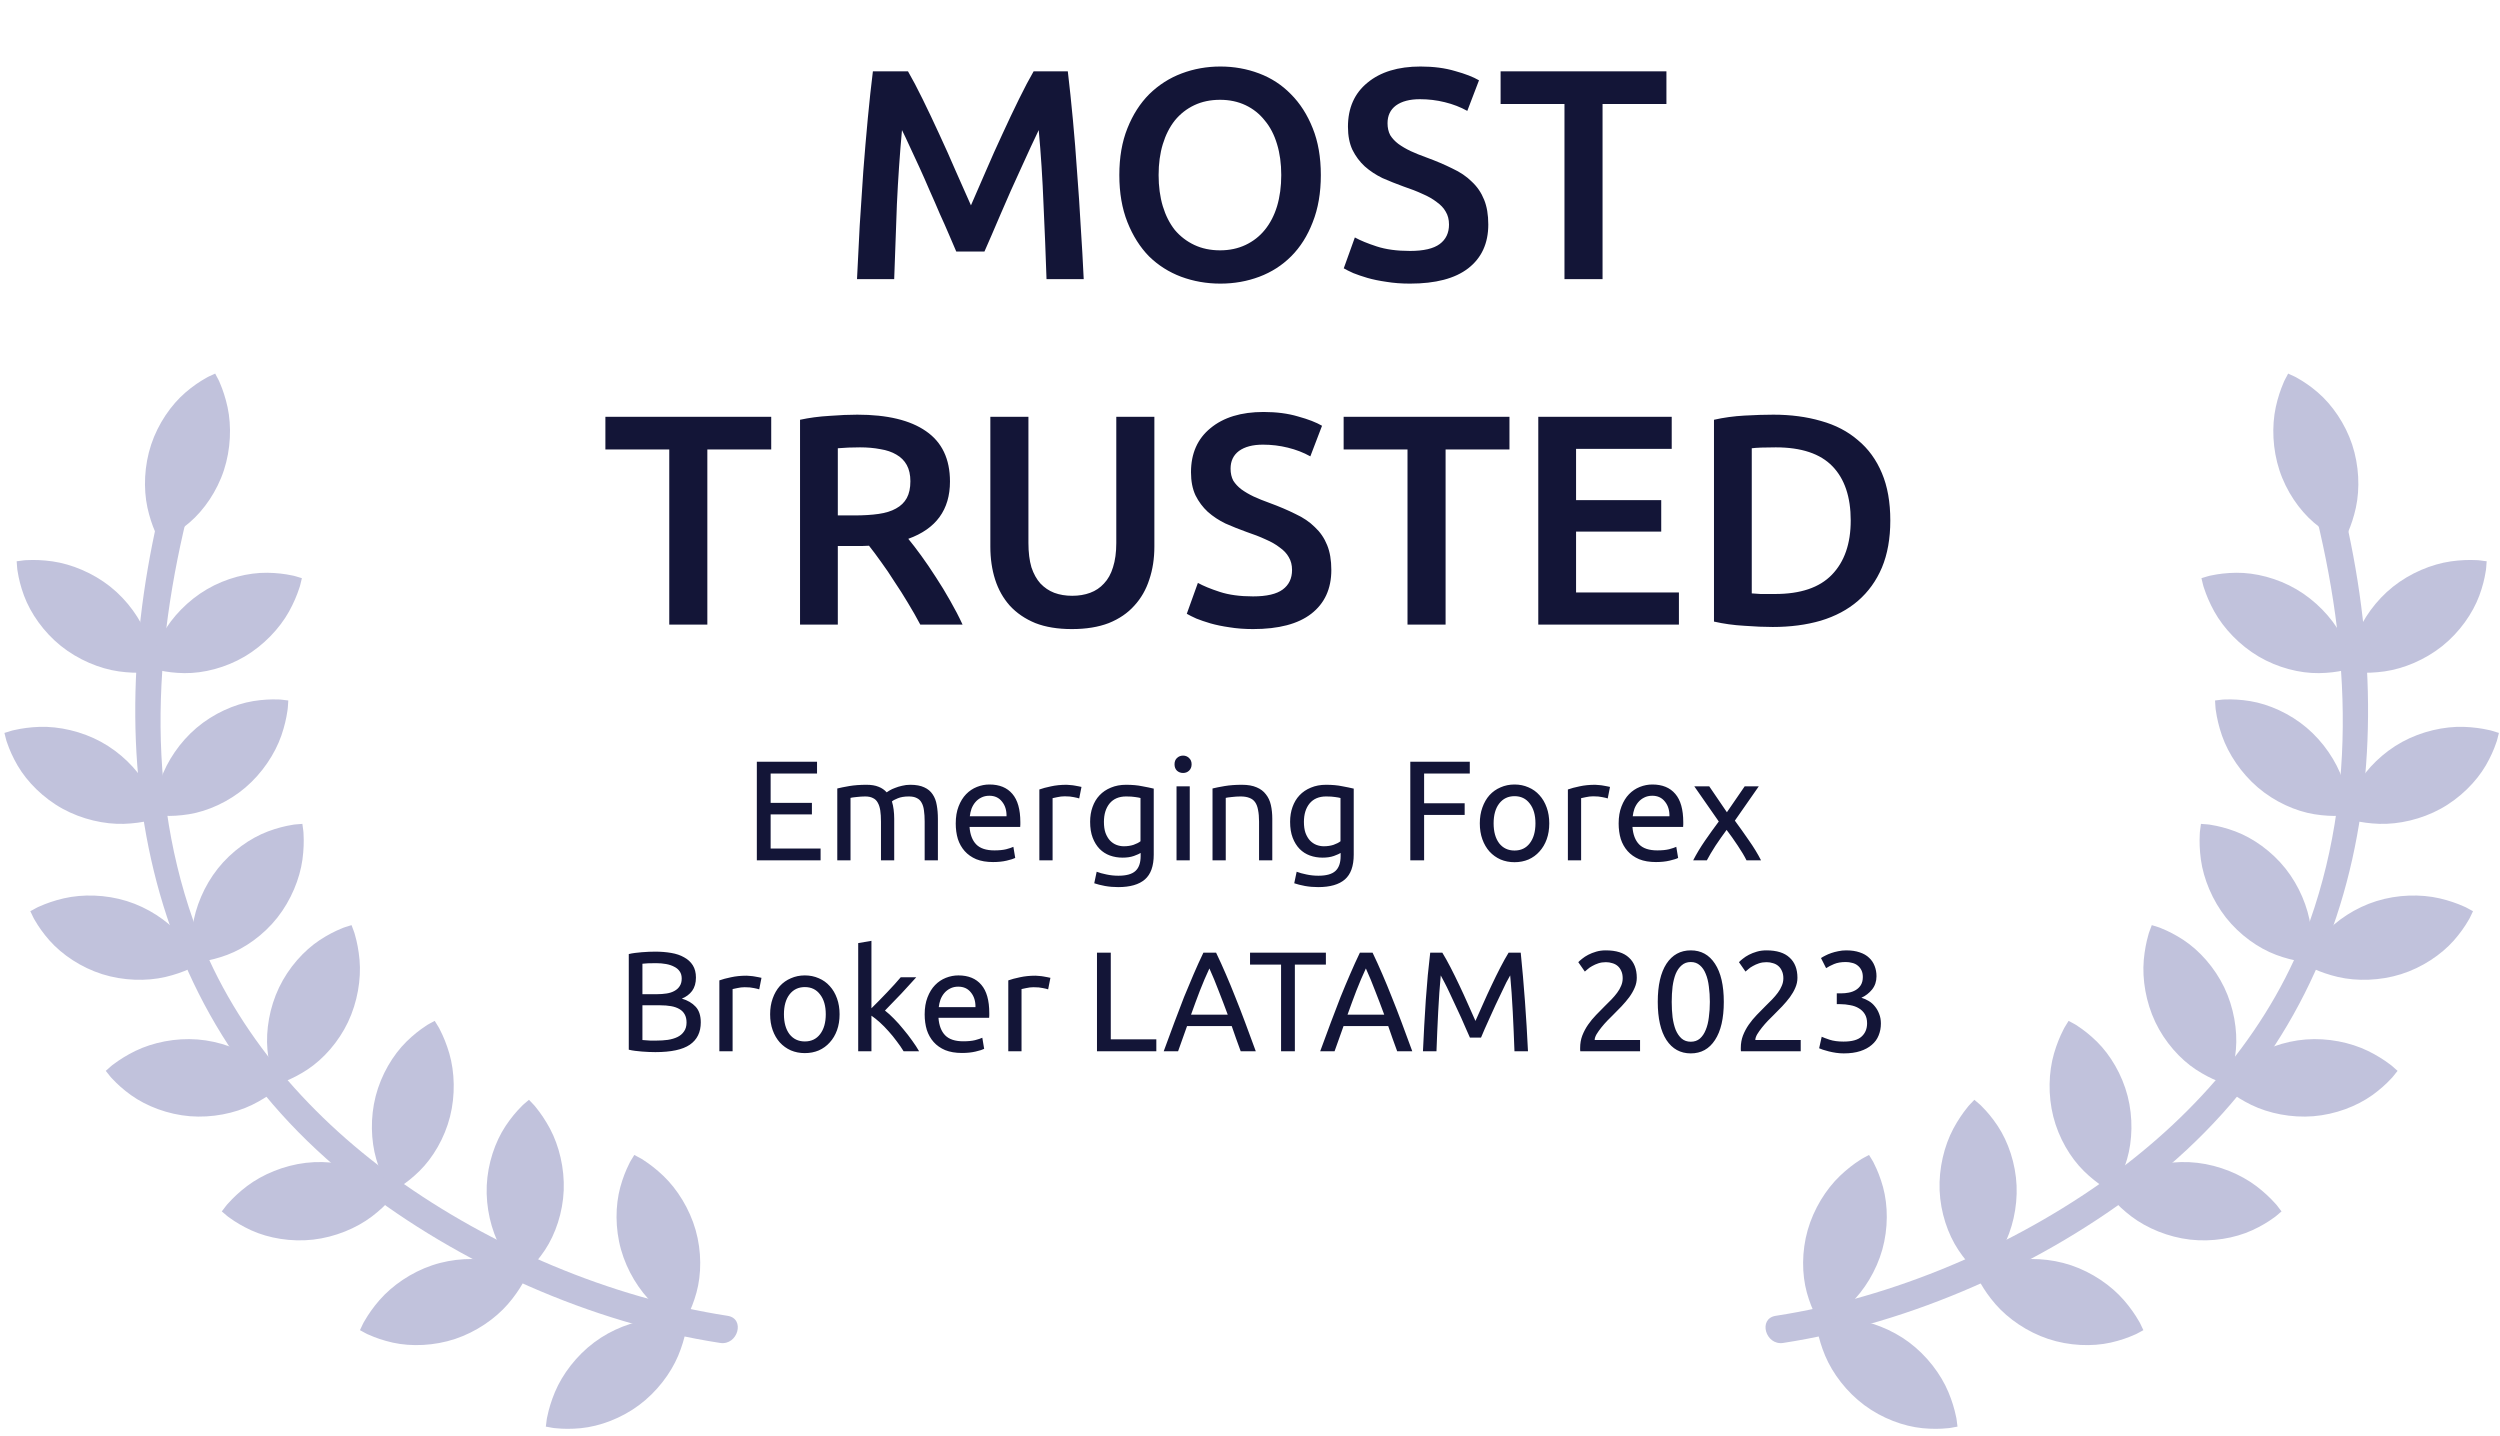 <svg width="275" height="158" viewBox="0 0 275 158" fill="none" xmlns="http://www.w3.org/2000/svg">
<path d="M99.878 7.845C100.362 8.68 100.901 9.703 101.494 10.912C102.088 12.122 102.693 13.397 103.309 14.739C103.924 16.058 104.529 17.41 105.123 18.796C105.739 20.159 106.299 21.424 106.805 22.589C107.311 21.424 107.861 20.159 108.454 18.796C109.048 17.41 109.653 16.058 110.269 14.739C110.884 13.397 111.489 12.122 112.083 10.912C112.676 9.703 113.215 8.68 113.699 7.845H117.459C117.657 9.516 117.844 11.297 118.02 13.188C118.196 15.058 118.35 16.982 118.482 18.961C118.636 20.918 118.768 22.897 118.878 24.898C119.01 26.877 119.12 28.812 119.208 30.704H115.117C115.029 28.043 114.919 25.305 114.787 22.49C114.678 19.675 114.502 16.949 114.26 14.31C114.018 14.816 113.732 15.42 113.402 16.124C113.072 16.828 112.72 17.598 112.347 18.433C111.973 19.247 111.588 20.093 111.192 20.973C110.818 21.853 110.444 22.71 110.071 23.546C109.719 24.359 109.389 25.129 109.081 25.855C108.773 26.558 108.509 27.163 108.289 27.669H105.189C104.969 27.163 104.705 26.547 104.397 25.822C104.089 25.096 103.748 24.326 103.375 23.513C103.023 22.677 102.649 21.82 102.253 20.94C101.879 20.06 101.505 19.214 101.132 18.4C100.758 17.587 100.406 16.828 100.076 16.124C99.746 15.398 99.46 14.794 99.218 14.31C98.977 16.949 98.79 19.675 98.658 22.49C98.548 25.305 98.449 28.043 98.361 30.704H94.271C94.359 28.812 94.458 26.855 94.567 24.832C94.7 22.809 94.831 20.808 94.963 18.829C95.117 16.828 95.282 14.893 95.458 13.024C95.634 11.154 95.821 9.428 96.019 7.845H99.878ZM127.447 19.258C127.447 20.511 127.601 21.655 127.909 22.688C128.217 23.7 128.656 24.568 129.228 25.294C129.822 25.998 130.536 26.547 131.372 26.943C132.208 27.339 133.153 27.537 134.209 27.537C135.242 27.537 136.177 27.339 137.013 26.943C137.848 26.547 138.552 25.998 139.124 25.294C139.717 24.568 140.168 23.7 140.476 22.688C140.784 21.655 140.938 20.511 140.938 19.258C140.938 18.004 140.784 16.872 140.476 15.86C140.168 14.827 139.717 13.958 139.124 13.254C138.552 12.529 137.848 11.968 137.013 11.572C136.177 11.176 135.242 10.978 134.209 10.978C133.153 10.978 132.208 11.176 131.372 11.572C130.536 11.968 129.822 12.529 129.228 13.254C128.656 13.98 128.217 14.849 127.909 15.86C127.601 16.872 127.447 18.004 127.447 19.258ZM145.292 19.258C145.292 21.215 144.995 22.941 144.401 24.436C143.83 25.932 143.038 27.185 142.026 28.197C141.037 29.186 139.871 29.934 138.53 30.44C137.189 30.945 135.759 31.198 134.242 31.198C132.725 31.198 131.284 30.945 129.921 30.44C128.579 29.934 127.403 29.186 126.391 28.197C125.402 27.185 124.61 25.932 124.016 24.436C123.423 22.941 123.126 21.215 123.126 19.258C123.126 17.301 123.423 15.585 124.016 14.112C124.61 12.617 125.413 11.363 126.424 10.352C127.458 9.34 128.645 8.581 129.987 8.076C131.328 7.57 132.747 7.317 134.242 7.317C135.737 7.317 137.156 7.57 138.497 8.076C139.838 8.581 141.004 9.34 141.993 10.352C143.005 11.363 143.808 12.617 144.401 14.112C144.995 15.585 145.292 17.301 145.292 19.258ZM155.103 27.603C156.598 27.603 157.687 27.35 158.369 26.844C159.05 26.339 159.391 25.624 159.391 24.7C159.391 24.151 159.27 23.678 159.028 23.282C158.808 22.886 158.478 22.534 158.039 22.226C157.621 21.896 157.104 21.6 156.488 21.336C155.873 21.05 155.169 20.775 154.377 20.511C153.586 20.225 152.816 19.917 152.068 19.588C151.343 19.236 150.694 18.807 150.122 18.301C149.572 17.795 149.122 17.191 148.77 16.487C148.44 15.783 148.275 14.937 148.275 13.947C148.275 11.88 148.99 10.264 150.419 9.098C151.848 7.911 153.795 7.317 156.257 7.317C157.687 7.317 158.951 7.482 160.051 7.812C161.172 8.12 162.052 8.461 162.69 8.834L161.403 12.199C160.655 11.781 159.831 11.462 158.929 11.242C158.05 11.022 157.137 10.912 156.191 10.912C155.07 10.912 154.19 11.143 153.553 11.605C152.937 12.067 152.629 12.716 152.629 13.551C152.629 14.057 152.728 14.497 152.926 14.871C153.146 15.223 153.443 15.541 153.817 15.827C154.212 16.113 154.663 16.377 155.169 16.619C155.697 16.861 156.268 17.092 156.884 17.312C157.962 17.707 158.918 18.114 159.754 18.532C160.612 18.928 161.326 19.412 161.898 19.983C162.492 20.533 162.942 21.193 163.25 21.962C163.558 22.71 163.712 23.623 163.712 24.7C163.712 26.767 162.975 28.373 161.502 29.516C160.051 30.638 157.918 31.198 155.103 31.198C154.157 31.198 153.289 31.132 152.497 31C151.727 30.89 151.035 30.748 150.419 30.572C149.825 30.396 149.309 30.22 148.869 30.044C148.429 29.846 148.077 29.67 147.813 29.516L149.034 26.119C149.627 26.448 150.43 26.778 151.442 27.108C152.453 27.438 153.674 27.603 155.103 27.603ZM183.307 7.845V11.44H176.281V30.704H172.092V11.44H165.066V7.845H183.307ZM84.834 45.845V49.44H77.808V68.704H73.619V49.44H66.593V45.845H84.834ZM94.304 45.614C97.603 45.614 100.121 46.219 101.858 47.428C103.617 48.638 104.497 50.485 104.497 52.97C104.497 56.07 102.968 58.17 99.912 59.27C100.329 59.776 100.802 60.391 101.33 61.117C101.858 61.843 102.397 62.634 102.946 63.492C103.496 64.328 104.024 65.196 104.53 66.098C105.035 66.977 105.486 67.846 105.882 68.704H101.231C100.813 67.912 100.362 67.12 99.879 66.329C99.395 65.515 98.9 64.734 98.394 63.987C97.91 63.217 97.427 62.502 96.943 61.843C96.459 61.161 96.008 60.556 95.591 60.029C95.283 60.05 95.019 60.062 94.799 60.062C94.579 60.062 94.37 60.062 94.172 60.062H92.16V68.704H88.004V46.175C89.016 45.955 90.093 45.812 91.237 45.746C92.38 45.658 93.403 45.614 94.304 45.614ZM94.601 49.209C93.721 49.209 92.908 49.242 92.16 49.308V56.697H93.974C94.986 56.697 95.876 56.642 96.646 56.532C97.416 56.422 98.053 56.224 98.559 55.938C99.087 55.652 99.483 55.268 99.747 54.784C100.011 54.3 100.143 53.684 100.143 52.937C100.143 52.233 100.011 51.639 99.747 51.155C99.483 50.672 99.098 50.287 98.592 50.001C98.108 49.715 97.526 49.517 96.844 49.407C96.162 49.275 95.415 49.209 94.601 49.209ZM117.91 69.198C116.349 69.198 115.007 68.978 113.886 68.539C112.764 68.077 111.83 67.439 111.082 66.626C110.356 65.812 109.818 64.855 109.466 63.756C109.114 62.656 108.938 61.447 108.938 60.127V45.845H113.127V59.732C113.127 60.765 113.237 61.656 113.457 62.403C113.699 63.129 114.029 63.723 114.447 64.185C114.886 64.646 115.392 64.987 115.964 65.207C116.558 65.427 117.217 65.537 117.943 65.537C118.669 65.537 119.328 65.427 119.922 65.207C120.516 64.987 121.022 64.646 121.439 64.185C121.879 63.723 122.209 63.129 122.429 62.403C122.671 61.656 122.792 60.765 122.792 59.732V45.845H126.981V60.127C126.981 61.447 126.794 62.656 126.42 63.756C126.068 64.855 125.519 65.812 124.771 66.626C124.045 67.439 123.111 68.077 121.967 68.539C120.824 68.978 119.471 69.198 117.91 69.198ZM137.837 65.603C139.333 65.603 140.421 65.35 141.103 64.844C141.784 64.339 142.125 63.624 142.125 62.7C142.125 62.151 142.004 61.678 141.762 61.282C141.543 60.886 141.213 60.534 140.773 60.226C140.355 59.897 139.838 59.6 139.223 59.336C138.607 59.05 137.903 58.775 137.112 58.511C136.32 58.225 135.55 57.917 134.803 57.588C134.077 57.236 133.428 56.807 132.856 56.301C132.307 55.795 131.856 55.191 131.504 54.487C131.174 53.783 131.009 52.937 131.009 51.947C131.009 49.88 131.724 48.264 133.153 47.098C134.583 45.911 136.529 45.317 138.992 45.317C140.421 45.317 141.686 45.482 142.785 45.812C143.907 46.12 144.786 46.461 145.424 46.834L144.137 50.199C143.39 49.781 142.565 49.462 141.664 49.242C140.784 49.022 139.871 48.912 138.926 48.912C137.804 48.912 136.925 49.143 136.287 49.605C135.671 50.067 135.363 50.716 135.363 51.551C135.363 52.057 135.462 52.497 135.66 52.871C135.88 53.222 136.177 53.541 136.551 53.827C136.947 54.113 137.397 54.377 137.903 54.619C138.431 54.861 139.003 55.092 139.618 55.312C140.696 55.707 141.653 56.114 142.488 56.532C143.346 56.928 144.06 57.412 144.632 57.983C145.226 58.533 145.677 59.193 145.985 59.962C146.292 60.71 146.446 61.623 146.446 62.7C146.446 64.767 145.71 66.373 144.236 67.516C142.785 68.638 140.652 69.198 137.837 69.198C136.892 69.198 136.023 69.132 135.231 69.001C134.462 68.891 133.769 68.748 133.153 68.572C132.56 68.396 132.043 68.22 131.603 68.044C131.163 67.846 130.811 67.67 130.547 67.516L131.768 64.119C132.362 64.448 133.164 64.778 134.176 65.108C135.187 65.438 136.408 65.603 137.837 65.603ZM166.041 45.845V49.44H159.015V68.704H154.826V49.44H147.8V45.845H166.041ZM169.211 68.704V45.845H183.889V49.374H173.367V55.015H182.735V58.478H173.367V65.174H184.681V68.704H169.211ZM192.694 65.273C192.936 65.295 193.255 65.317 193.651 65.339C194.047 65.339 194.586 65.339 195.267 65.339C198.06 65.339 200.138 64.635 201.501 63.228C202.887 61.799 203.579 59.809 203.579 57.258C203.579 54.663 202.909 52.673 201.567 51.287C200.226 49.902 198.148 49.209 195.333 49.209C194.102 49.209 193.222 49.242 192.694 49.308V65.273ZM207.934 57.258C207.934 59.237 207.626 60.963 207.01 62.436C206.394 63.888 205.515 65.108 204.371 66.098C203.25 67.065 201.886 67.791 200.281 68.275C198.698 68.737 196.938 68.968 195.003 68.968C194.08 68.968 193.035 68.924 191.87 68.836C190.704 68.77 189.594 68.616 188.538 68.374V46.175C189.594 45.933 190.715 45.779 191.903 45.713C193.09 45.647 194.146 45.614 195.069 45.614C196.982 45.614 198.731 45.845 200.314 46.307C201.897 46.746 203.25 47.45 204.371 48.418C205.515 49.363 206.394 50.573 207.01 52.046C207.626 53.497 207.934 55.235 207.934 57.258Z" fill="#131537"/>
<path d="M83.252 94.639V83.79H89.874V85.09H84.77V88.314H89.31V89.582H84.77V93.339H90.265V94.639H83.252ZM92.101 86.733C92.435 86.65 92.873 86.561 93.416 86.467C93.969 86.373 94.606 86.326 95.326 86.326C95.848 86.326 96.286 86.399 96.641 86.545C96.996 86.681 97.293 86.885 97.533 87.156C97.606 87.104 97.721 87.031 97.877 86.937C98.034 86.843 98.227 86.754 98.457 86.671C98.686 86.577 98.942 86.498 99.224 86.436C99.506 86.363 99.808 86.326 100.132 86.326C100.758 86.326 101.269 86.42 101.666 86.608C102.062 86.785 102.37 87.041 102.589 87.375C102.819 87.709 102.97 88.106 103.043 88.565C103.127 89.024 103.169 89.525 103.169 90.068V94.639H101.713V90.381C101.713 89.901 101.687 89.488 101.635 89.144C101.593 88.8 101.504 88.513 101.368 88.283C101.243 88.053 101.066 87.886 100.836 87.782C100.617 87.667 100.33 87.61 99.975 87.61C99.485 87.61 99.078 87.678 98.754 87.813C98.441 87.939 98.227 88.053 98.112 88.158C98.196 88.429 98.258 88.727 98.3 89.05C98.342 89.374 98.363 89.713 98.363 90.068V94.639H96.907V90.381C96.907 89.901 96.881 89.488 96.829 89.144C96.776 88.8 96.683 88.513 96.547 88.283C96.422 88.053 96.244 87.886 96.015 87.782C95.796 87.667 95.514 87.61 95.169 87.61C95.023 87.61 94.867 87.615 94.7 87.626C94.533 87.636 94.371 87.652 94.214 87.672C94.068 87.683 93.933 87.699 93.807 87.719C93.682 87.74 93.599 87.756 93.557 87.766V94.639H92.101V86.733ZM105.131 90.584C105.131 89.864 105.235 89.238 105.444 88.706C105.652 88.163 105.929 87.714 106.273 87.359C106.618 87.005 107.014 86.739 107.463 86.561C107.912 86.384 108.371 86.295 108.841 86.295C109.936 86.295 110.777 86.639 111.361 87.328C111.945 88.007 112.238 89.045 112.238 90.443C112.238 90.506 112.238 90.589 112.238 90.694C112.238 90.788 112.232 90.876 112.222 90.96H106.649C106.712 91.805 106.957 92.447 107.385 92.885C107.813 93.324 108.481 93.543 109.389 93.543C109.9 93.543 110.328 93.501 110.672 93.418C111.027 93.324 111.293 93.235 111.471 93.151L111.674 94.373C111.497 94.466 111.184 94.566 110.735 94.67C110.297 94.774 109.796 94.826 109.232 94.826C108.522 94.826 107.907 94.722 107.385 94.513C106.873 94.294 106.451 93.997 106.117 93.621C105.783 93.245 105.532 92.802 105.365 92.29C105.209 91.769 105.131 91.2 105.131 90.584ZM110.719 89.786C110.73 89.128 110.563 88.591 110.218 88.174C109.884 87.746 109.42 87.532 108.825 87.532C108.491 87.532 108.194 87.6 107.933 87.735C107.682 87.86 107.468 88.027 107.291 88.236C107.113 88.445 106.973 88.685 106.868 88.956C106.774 89.228 106.712 89.504 106.68 89.786H110.719ZM117.335 86.326C117.46 86.326 117.601 86.337 117.757 86.358C117.924 86.368 118.086 86.389 118.243 86.42C118.399 86.441 118.54 86.467 118.665 86.498C118.801 86.519 118.9 86.54 118.963 86.561L118.712 87.829C118.597 87.787 118.404 87.74 118.133 87.688C117.872 87.626 117.533 87.594 117.115 87.594C116.844 87.594 116.573 87.626 116.301 87.688C116.041 87.74 115.868 87.777 115.785 87.798V94.639H114.329V86.843C114.673 86.718 115.101 86.603 115.613 86.498C116.124 86.384 116.698 86.326 117.335 86.326ZM125.471 93.825C125.346 93.908 125.1 94.018 124.735 94.153C124.38 94.279 123.963 94.341 123.483 94.341C122.992 94.341 122.528 94.263 122.089 94.106C121.662 93.95 121.286 93.71 120.962 93.386C120.639 93.052 120.383 92.64 120.195 92.15C120.007 91.659 119.914 91.075 119.914 90.396C119.914 89.802 120.002 89.259 120.18 88.768C120.357 88.267 120.613 87.84 120.947 87.485C121.291 87.119 121.709 86.838 122.199 86.639C122.69 86.431 123.243 86.326 123.858 86.326C124.537 86.326 125.126 86.378 125.627 86.483C126.139 86.577 126.567 86.665 126.911 86.749V94.013C126.911 95.265 126.587 96.173 125.94 96.736C125.293 97.3 124.312 97.582 122.997 97.582C122.486 97.582 122.001 97.54 121.542 97.456C121.093 97.373 120.701 97.274 120.367 97.159L120.634 95.891C120.926 96.006 121.281 96.105 121.698 96.188C122.126 96.282 122.57 96.329 123.029 96.329C123.895 96.329 124.516 96.157 124.892 95.813C125.278 95.468 125.471 94.92 125.471 94.169V93.825ZM125.455 87.782C125.309 87.74 125.111 87.704 124.86 87.672C124.62 87.631 124.291 87.61 123.874 87.61C123.091 87.61 122.486 87.866 122.058 88.377C121.641 88.888 121.432 89.567 121.432 90.412C121.432 90.882 121.489 91.283 121.604 91.617C121.729 91.951 121.891 92.228 122.089 92.447C122.298 92.666 122.533 92.828 122.794 92.932C123.065 93.037 123.342 93.089 123.624 93.089C124.01 93.089 124.365 93.037 124.688 92.932C125.012 92.818 125.267 92.687 125.455 92.541V87.782ZM130.873 94.639H129.418V86.498H130.873V94.639ZM130.138 85.027C129.877 85.027 129.652 84.943 129.465 84.776C129.287 84.599 129.198 84.364 129.198 84.072C129.198 83.78 129.287 83.55 129.465 83.383C129.652 83.206 129.877 83.117 130.138 83.117C130.399 83.117 130.618 83.206 130.795 83.383C130.983 83.55 131.077 83.78 131.077 84.072C131.077 84.364 130.983 84.599 130.795 84.776C130.618 84.943 130.399 85.027 130.138 85.027ZM133.377 86.733C133.711 86.65 134.155 86.561 134.708 86.467C135.261 86.373 135.897 86.326 136.617 86.326C137.265 86.326 137.802 86.42 138.23 86.608C138.658 86.785 138.997 87.041 139.247 87.375C139.508 87.699 139.691 88.09 139.795 88.549C139.9 89.008 139.952 89.514 139.952 90.068V94.639H138.496V90.381C138.496 89.88 138.459 89.452 138.386 89.097C138.324 88.742 138.214 88.455 138.058 88.236C137.901 88.017 137.692 87.86 137.432 87.766C137.171 87.662 136.847 87.61 136.461 87.61C136.304 87.61 136.143 87.615 135.976 87.626C135.809 87.636 135.647 87.652 135.49 87.672C135.344 87.683 135.209 87.699 135.083 87.719C134.969 87.74 134.885 87.756 134.833 87.766V94.639H133.377V86.733ZM147.469 93.825C147.344 93.908 147.099 94.018 146.734 94.153C146.379 94.279 145.961 94.341 145.481 94.341C144.991 94.341 144.526 94.263 144.088 94.106C143.66 93.95 143.284 93.71 142.961 93.386C142.637 93.052 142.382 92.64 142.194 92.15C142.006 91.659 141.912 91.075 141.912 90.396C141.912 89.802 142.001 89.259 142.178 88.768C142.356 88.267 142.611 87.84 142.945 87.485C143.29 87.119 143.707 86.838 144.198 86.639C144.688 86.431 145.241 86.326 145.857 86.326C146.535 86.326 147.125 86.378 147.626 86.483C148.137 86.577 148.565 86.665 148.91 86.749V94.013C148.91 95.265 148.586 96.173 147.939 96.736C147.292 97.3 146.311 97.582 144.996 97.582C144.485 97.582 143.999 97.54 143.54 97.456C143.091 97.373 142.7 97.274 142.366 97.159L142.632 95.891C142.924 96.006 143.279 96.105 143.697 96.188C144.125 96.282 144.568 96.329 145.027 96.329C145.893 96.329 146.514 96.157 146.89 95.813C147.276 95.468 147.469 94.92 147.469 94.169V93.825ZM147.454 87.782C147.308 87.74 147.109 87.704 146.859 87.672C146.619 87.631 146.29 87.61 145.873 87.61C145.09 87.61 144.485 87.866 144.057 88.377C143.639 88.888 143.431 89.567 143.431 90.412C143.431 90.882 143.488 91.283 143.603 91.617C143.728 91.951 143.89 92.228 144.088 92.447C144.297 92.666 144.532 92.828 144.792 92.932C145.064 93.037 145.34 93.089 145.622 93.089C146.008 93.089 146.363 93.037 146.687 92.932C147.01 92.818 147.266 92.687 147.454 92.541V87.782ZM155.133 94.639V83.79H161.677V85.09H156.652V88.361H161.113V89.645H156.652V94.639H155.133ZM170.419 90.569C170.419 91.216 170.325 91.8 170.137 92.322C169.949 92.844 169.683 93.292 169.339 93.668C169.005 94.044 168.603 94.336 168.133 94.545C167.663 94.743 167.152 94.842 166.599 94.842C166.046 94.842 165.535 94.743 165.065 94.545C164.595 94.336 164.188 94.044 163.844 93.668C163.51 93.292 163.249 92.844 163.061 92.322C162.873 91.8 162.779 91.216 162.779 90.569C162.779 89.932 162.873 89.353 163.061 88.831C163.249 88.299 163.51 87.845 163.844 87.469C164.188 87.093 164.595 86.806 165.065 86.608C165.535 86.399 166.046 86.295 166.599 86.295C167.152 86.295 167.663 86.399 168.133 86.608C168.603 86.806 169.005 87.093 169.339 87.469C169.683 87.845 169.949 88.299 170.137 88.831C170.325 89.353 170.419 89.932 170.419 90.569ZM168.9 90.569C168.9 89.65 168.691 88.925 168.274 88.393C167.867 87.85 167.309 87.579 166.599 87.579C165.889 87.579 165.326 87.85 164.908 88.393C164.501 88.925 164.298 89.65 164.298 90.569C164.298 91.487 164.501 92.218 164.908 92.76C165.326 93.292 165.889 93.558 166.599 93.558C167.309 93.558 167.867 93.292 168.274 92.76C168.691 92.218 168.9 91.487 168.9 90.569ZM175.473 86.326C175.598 86.326 175.739 86.337 175.895 86.358C176.062 86.368 176.224 86.389 176.38 86.42C176.537 86.441 176.678 86.467 176.803 86.498C176.939 86.519 177.038 86.54 177.101 86.561L176.85 87.829C176.735 87.787 176.542 87.74 176.271 87.688C176.01 87.626 175.671 87.594 175.253 87.594C174.982 87.594 174.711 87.626 174.439 87.688C174.178 87.74 174.006 87.777 173.923 87.798V94.639H172.467V86.843C172.811 86.718 173.239 86.603 173.751 86.498C174.262 86.384 174.836 86.326 175.473 86.326ZM178.051 90.584C178.051 89.864 178.156 89.238 178.365 88.706C178.573 88.163 178.85 87.714 179.194 87.359C179.539 87.005 179.935 86.739 180.384 86.561C180.833 86.384 181.292 86.295 181.762 86.295C182.857 86.295 183.697 86.639 184.282 87.328C184.866 88.007 185.159 89.045 185.159 90.443C185.159 90.506 185.159 90.589 185.159 90.694C185.159 90.788 185.153 90.876 185.143 90.96H179.57C179.633 91.805 179.878 92.447 180.306 92.885C180.734 93.324 181.401 93.543 182.309 93.543C182.821 93.543 183.249 93.501 183.593 93.418C183.948 93.324 184.214 93.235 184.391 93.151L184.595 94.373C184.418 94.466 184.104 94.566 183.656 94.67C183.217 94.774 182.716 94.826 182.153 94.826C181.443 94.826 180.827 94.722 180.306 94.513C179.794 94.294 179.372 93.997 179.038 93.621C178.704 93.245 178.453 92.802 178.286 92.29C178.13 91.769 178.051 91.2 178.051 90.584ZM183.64 89.786C183.65 89.128 183.483 88.591 183.139 88.174C182.805 87.746 182.341 87.532 181.746 87.532C181.412 87.532 181.114 87.6 180.854 87.735C180.603 87.86 180.389 88.027 180.212 88.236C180.034 88.445 179.893 88.685 179.789 88.956C179.695 89.228 179.633 89.504 179.601 89.786H183.64ZM192.118 94.639C192.004 94.409 191.863 94.153 191.696 93.872C191.529 93.59 191.346 93.303 191.148 93.011C190.949 92.708 190.746 92.41 190.537 92.118C190.328 91.826 190.125 91.55 189.927 91.289C189.728 91.55 189.525 91.831 189.316 92.134C189.107 92.426 188.904 92.724 188.706 93.026C188.518 93.319 188.34 93.606 188.173 93.887C188.006 94.169 187.866 94.419 187.751 94.639H186.248C186.613 93.929 187.046 93.209 187.547 92.478C188.059 91.737 188.565 91.033 189.066 90.365L186.373 86.498H188.017L189.958 89.347L191.915 86.498H193.465L190.835 90.271C191.336 90.95 191.847 91.67 192.369 92.431C192.901 93.183 193.35 93.919 193.715 94.639H192.118ZM72.092 115.733C71.873 115.733 71.633 115.727 71.372 115.717C71.121 115.707 70.866 115.691 70.605 115.67C70.354 115.649 70.104 115.623 69.853 115.592C69.603 115.56 69.373 115.519 69.165 115.466V104.947C69.373 104.895 69.603 104.853 69.853 104.822C70.104 104.79 70.354 104.764 70.605 104.743C70.866 104.722 71.121 104.707 71.372 104.696C71.622 104.686 71.857 104.681 72.076 104.681C72.703 104.681 73.287 104.728 73.83 104.822C74.383 104.915 74.858 105.077 75.254 105.307C75.661 105.526 75.979 105.818 76.209 106.183C76.439 106.549 76.553 106.998 76.553 107.53C76.553 108.125 76.412 108.615 76.131 109.001C75.849 109.377 75.473 109.659 75.004 109.847C75.64 110.034 76.146 110.332 76.522 110.739C76.898 111.146 77.086 111.72 77.086 112.461C77.086 113.546 76.684 114.365 75.88 114.919C75.087 115.461 73.824 115.733 72.092 115.733ZM70.667 110.582V114.402C70.782 114.412 70.918 114.423 71.074 114.433C71.21 114.444 71.367 114.454 71.544 114.465C71.732 114.465 71.946 114.465 72.186 114.465C72.635 114.465 73.057 114.439 73.454 114.386C73.861 114.324 74.216 114.219 74.518 114.073C74.821 113.927 75.061 113.724 75.238 113.463C75.426 113.202 75.52 112.873 75.52 112.477C75.52 112.122 75.452 111.824 75.317 111.584C75.181 111.334 74.983 111.135 74.722 110.989C74.471 110.843 74.169 110.739 73.814 110.676C73.459 110.614 73.062 110.582 72.624 110.582H70.667ZM70.667 109.361H72.264C72.64 109.361 72.995 109.335 73.329 109.283C73.663 109.231 73.95 109.137 74.19 109.001C74.44 108.866 74.633 108.688 74.769 108.469C74.915 108.25 74.988 107.973 74.988 107.639C74.988 107.326 74.915 107.065 74.769 106.857C74.623 106.637 74.419 106.465 74.158 106.34C73.908 106.204 73.61 106.105 73.266 106.043C72.922 105.98 72.556 105.949 72.17 105.949C71.784 105.949 71.481 105.954 71.262 105.964C71.043 105.975 70.845 105.99 70.667 106.011V109.361ZM82.135 107.326C82.261 107.326 82.401 107.337 82.558 107.358C82.725 107.368 82.887 107.389 83.043 107.42C83.2 107.441 83.341 107.467 83.466 107.498C83.602 107.519 83.701 107.54 83.763 107.561L83.513 108.829C83.398 108.787 83.205 108.74 82.934 108.688C82.673 108.626 82.334 108.594 81.916 108.594C81.645 108.594 81.374 108.626 81.102 108.688C80.841 108.74 80.669 108.777 80.586 108.798V115.639H79.13V107.843C79.474 107.718 79.902 107.603 80.413 107.498C80.925 107.384 81.499 107.326 82.135 107.326ZM92.354 111.569C92.354 112.216 92.26 112.8 92.072 113.322C91.884 113.844 91.618 114.292 91.273 114.668C90.939 115.044 90.538 115.336 90.068 115.545C89.598 115.743 89.087 115.842 88.534 115.842C87.981 115.842 87.469 115.743 87 115.545C86.53 115.336 86.123 115.044 85.779 114.668C85.445 114.292 85.184 113.844 84.996 113.322C84.808 112.8 84.714 112.216 84.714 111.569C84.714 110.932 84.808 110.353 84.996 109.831C85.184 109.299 85.445 108.845 85.779 108.469C86.123 108.093 86.53 107.806 87 107.608C87.469 107.399 87.981 107.295 88.534 107.295C89.087 107.295 89.598 107.399 90.068 107.608C90.538 107.806 90.939 108.093 91.273 108.469C91.618 108.845 91.884 109.299 92.072 109.831C92.26 110.353 92.354 110.932 92.354 111.569ZM90.835 111.569C90.835 110.65 90.626 109.925 90.209 109.393C89.802 108.85 89.244 108.579 88.534 108.579C87.824 108.579 87.261 108.85 86.843 109.393C86.436 109.925 86.233 110.65 86.233 111.569C86.233 112.487 86.436 113.217 86.843 113.76C87.261 114.292 87.824 114.559 88.534 114.559C89.244 114.559 89.802 114.292 90.209 113.76C90.626 113.217 90.835 112.487 90.835 111.569ZM97.345 111.162C97.658 111.402 97.987 111.699 98.331 112.054C98.686 112.409 99.03 112.795 99.364 113.212C99.709 113.619 100.032 114.037 100.335 114.465C100.637 114.882 100.893 115.273 101.102 115.639H99.396C99.176 115.273 98.921 114.903 98.629 114.527C98.347 114.141 98.049 113.776 97.736 113.431C97.423 113.077 97.105 112.753 96.781 112.461C96.458 112.169 96.15 111.923 95.858 111.725V115.639H94.402V103.741L95.858 103.491V110.911C96.108 110.661 96.385 110.384 96.687 110.081C96.99 109.779 97.287 109.471 97.58 109.158C97.872 108.845 98.148 108.547 98.409 108.266C98.67 107.973 98.895 107.718 99.082 107.498H100.789C100.549 107.759 100.288 108.046 100.006 108.359C99.724 108.673 99.432 108.991 99.129 109.314C98.827 109.627 98.519 109.946 98.206 110.269C97.903 110.582 97.616 110.88 97.345 111.162ZM101.714 111.584C101.714 110.864 101.818 110.238 102.027 109.706C102.236 109.163 102.512 108.714 102.857 108.359C103.201 108.005 103.598 107.738 104.046 107.561C104.495 107.384 104.954 107.295 105.424 107.295C106.52 107.295 107.36 107.639 107.944 108.328C108.529 109.006 108.821 110.045 108.821 111.443C108.821 111.506 108.821 111.589 108.821 111.694C108.821 111.788 108.816 111.876 108.805 111.96H103.232C103.295 112.805 103.54 113.447 103.968 113.885C104.396 114.324 105.064 114.543 105.972 114.543C106.483 114.543 106.911 114.501 107.255 114.418C107.61 114.324 107.876 114.235 108.054 114.152L108.257 115.373C108.08 115.466 107.767 115.566 107.318 115.67C106.88 115.774 106.379 115.827 105.815 115.827C105.106 115.827 104.49 115.722 103.968 115.513C103.457 115.294 103.034 114.997 102.7 114.621C102.366 114.245 102.116 113.802 101.949 113.291C101.792 112.769 101.714 112.2 101.714 111.584ZM107.302 110.786C107.313 110.128 107.146 109.591 106.802 109.173C106.468 108.746 106.003 108.532 105.408 108.532C105.074 108.532 104.777 108.599 104.516 108.735C104.266 108.86 104.052 109.027 103.874 109.236C103.697 109.445 103.556 109.685 103.452 109.956C103.358 110.228 103.295 110.504 103.264 110.786H107.302ZM113.918 107.326C114.043 107.326 114.184 107.337 114.341 107.358C114.508 107.368 114.669 107.389 114.826 107.42C114.982 107.441 115.123 107.467 115.248 107.498C115.384 107.519 115.483 107.54 115.546 107.561L115.295 108.829C115.181 108.787 114.988 108.74 114.716 108.688C114.455 108.626 114.116 108.594 113.699 108.594C113.427 108.594 113.156 108.626 112.885 108.688C112.624 108.74 112.452 108.777 112.368 108.798V115.639H110.912V107.843C111.257 107.718 111.685 107.603 112.196 107.498C112.707 107.384 113.281 107.326 113.918 107.326ZM127.196 114.324V115.639H120.668V104.79H122.186V114.324H127.196ZM136.477 115.639C136.299 115.169 136.132 114.71 135.976 114.261C135.819 113.802 135.657 113.337 135.49 112.868H130.575L129.589 115.639H128.008C128.425 114.491 128.817 113.431 129.182 112.461C129.547 111.48 129.902 110.551 130.246 109.674C130.601 108.798 130.951 107.963 131.295 107.17C131.639 106.366 132 105.573 132.375 104.79H133.768C134.144 105.573 134.504 106.366 134.849 107.17C135.193 107.963 135.537 108.798 135.882 109.674C136.237 110.551 136.597 111.48 136.962 112.461C137.327 113.431 137.719 114.491 138.136 115.639H136.477ZM135.052 111.616C134.718 110.708 134.384 109.831 134.05 108.986C133.727 108.13 133.388 107.311 133.033 106.528C132.667 107.311 132.318 108.13 131.984 108.986C131.66 109.831 131.337 110.708 131.013 111.616H135.052ZM145.848 104.79V106.105H142.435V115.639H140.917V106.105H137.504V104.79H145.848ZM153.69 115.639C153.513 115.169 153.346 114.71 153.189 114.261C153.033 113.802 152.871 113.337 152.704 112.868H147.789L146.802 115.639H145.221C145.639 114.491 146.03 113.431 146.395 112.461C146.761 111.48 147.115 110.551 147.46 109.674C147.815 108.798 148.164 107.963 148.509 107.17C148.853 106.366 149.213 105.573 149.589 104.79H150.982C151.358 105.573 151.718 106.366 152.062 107.17C152.407 107.963 152.751 108.798 153.095 109.674C153.45 110.551 153.81 111.48 154.176 112.461C154.541 113.431 154.932 114.491 155.35 115.639H153.69ZM152.266 111.616C151.932 110.708 151.598 109.831 151.264 108.986C150.94 108.13 150.601 107.311 150.246 106.528C149.881 107.311 149.531 108.13 149.197 108.986C148.874 109.831 148.55 110.708 148.227 111.616H152.266ZM161.691 114.136C161.587 113.885 161.446 113.567 161.268 113.181C161.101 112.795 160.919 112.377 160.72 111.929C160.522 111.48 160.308 111.021 160.079 110.551C159.859 110.071 159.651 109.622 159.452 109.205C159.254 108.777 159.066 108.396 158.889 108.062C158.722 107.728 158.586 107.472 158.482 107.295C158.367 108.526 158.273 109.862 158.2 111.302C158.127 112.732 158.064 114.178 158.012 115.639H156.525C156.567 114.699 156.614 113.755 156.666 112.805C156.718 111.845 156.776 110.906 156.838 109.987C156.911 109.059 156.984 108.156 157.057 107.279C157.141 106.403 157.229 105.573 157.323 104.79H158.654C158.936 105.249 159.238 105.792 159.562 106.418C159.885 107.044 160.209 107.702 160.533 108.391C160.856 109.069 161.169 109.753 161.472 110.441C161.774 111.12 162.051 111.741 162.301 112.304C162.552 111.741 162.829 111.12 163.131 110.441C163.434 109.753 163.747 109.069 164.07 108.391C164.394 107.702 164.717 107.044 165.041 106.418C165.364 105.792 165.667 105.249 165.949 104.79H167.28C167.634 108.286 167.9 111.903 168.078 115.639H166.591C166.539 114.178 166.476 112.732 166.403 111.302C166.33 109.862 166.236 108.526 166.121 107.295C166.017 107.472 165.876 107.728 165.698 108.062C165.531 108.396 165.349 108.777 165.151 109.205C164.952 109.622 164.738 110.071 164.509 110.551C164.29 111.021 164.081 111.48 163.883 111.929C163.684 112.377 163.496 112.795 163.319 113.181C163.152 113.567 163.016 113.885 162.912 114.136H161.691ZM180.046 107.561C180.046 107.937 179.968 108.302 179.811 108.657C179.665 109.001 179.467 109.346 179.217 109.69C178.966 110.024 178.684 110.358 178.371 110.692C178.058 111.015 177.745 111.334 177.432 111.647C177.255 111.824 177.046 112.033 176.806 112.273C176.576 112.513 176.357 112.764 176.148 113.024C175.94 113.285 175.762 113.536 175.616 113.776C175.48 114.016 175.413 114.225 175.413 114.402H180.406V115.639H173.831C173.821 115.576 173.816 115.513 173.816 115.451C173.816 115.388 173.816 115.331 173.816 115.279C173.816 114.788 173.894 114.334 174.051 113.917C174.218 113.489 174.432 113.087 174.692 112.711C174.953 112.336 175.246 111.981 175.569 111.647C175.893 111.313 176.211 110.989 176.524 110.676C176.785 110.426 177.03 110.181 177.26 109.941C177.5 109.69 177.709 109.445 177.886 109.205C178.074 108.954 178.22 108.699 178.324 108.438C178.439 108.177 178.496 107.9 178.496 107.608C178.496 107.295 178.444 107.029 178.34 106.81C178.246 106.59 178.116 106.408 177.949 106.262C177.782 106.116 177.583 106.011 177.354 105.949C177.135 105.876 176.9 105.839 176.649 105.839C176.347 105.839 176.07 105.881 175.82 105.964C175.569 106.048 175.345 106.147 175.146 106.262C174.948 106.366 174.781 106.481 174.645 106.606C174.51 106.721 174.405 106.81 174.332 106.872L173.612 105.839C173.706 105.735 173.847 105.609 174.035 105.463C174.223 105.307 174.447 105.161 174.708 105.025C174.969 104.889 175.261 104.775 175.585 104.681C175.908 104.587 176.258 104.54 176.634 104.54C177.771 104.54 178.622 104.806 179.185 105.338C179.759 105.86 180.046 106.601 180.046 107.561ZM182.354 110.207C182.354 108.391 182.673 106.992 183.309 106.011C183.956 105.03 184.849 104.54 185.986 104.54C187.124 104.54 188.011 105.03 188.648 106.011C189.295 106.992 189.618 108.391 189.618 110.207C189.618 112.023 189.295 113.421 188.648 114.402C188.011 115.383 187.124 115.873 185.986 115.873C184.849 115.873 183.956 115.383 183.309 114.402C182.673 113.421 182.354 112.023 182.354 110.207ZM188.084 110.207C188.084 109.612 188.047 109.048 187.974 108.516C187.912 107.984 187.797 107.519 187.63 107.123C187.473 106.726 187.26 106.413 186.988 106.183C186.717 105.943 186.383 105.823 185.986 105.823C185.59 105.823 185.256 105.943 184.984 106.183C184.713 106.413 184.494 106.726 184.327 107.123C184.17 107.519 184.056 107.984 183.983 108.516C183.92 109.048 183.889 109.612 183.889 110.207C183.889 110.801 183.92 111.365 183.983 111.897C184.056 112.43 184.17 112.894 184.327 113.291C184.494 113.687 184.713 114.005 184.984 114.245C185.256 114.475 185.59 114.59 185.986 114.59C186.383 114.59 186.717 114.475 186.988 114.245C187.26 114.005 187.473 113.687 187.63 113.291C187.797 112.894 187.912 112.43 187.974 111.897C188.047 111.365 188.084 110.801 188.084 110.207ZM197.718 107.561C197.718 107.937 197.64 108.302 197.484 108.657C197.338 109.001 197.139 109.346 196.889 109.69C196.638 110.024 196.357 110.358 196.043 110.692C195.73 111.015 195.417 111.334 195.104 111.647C194.927 111.824 194.718 112.033 194.478 112.273C194.248 112.513 194.029 112.764 193.821 113.024C193.612 113.285 193.434 113.536 193.288 113.776C193.153 114.016 193.085 114.225 193.085 114.402H198.078V115.639H191.504C191.493 115.576 191.488 115.513 191.488 115.451C191.488 115.388 191.488 115.331 191.488 115.279C191.488 114.788 191.566 114.334 191.723 113.917C191.89 113.489 192.104 113.087 192.365 112.711C192.626 112.336 192.918 111.981 193.241 111.647C193.565 111.313 193.883 110.989 194.196 110.676C194.457 110.426 194.702 110.181 194.932 109.941C195.172 109.69 195.381 109.445 195.558 109.205C195.746 108.954 195.892 108.699 195.996 108.438C196.111 108.177 196.169 107.9 196.169 107.608C196.169 107.295 196.116 107.029 196.012 106.81C195.918 106.59 195.788 106.408 195.621 106.262C195.454 106.116 195.256 106.011 195.026 105.949C194.807 105.876 194.572 105.839 194.321 105.839C194.019 105.839 193.742 105.881 193.492 105.964C193.241 106.048 193.017 106.147 192.819 106.262C192.62 106.366 192.453 106.481 192.318 106.606C192.182 106.721 192.078 106.81 192.005 106.872L191.285 105.839C191.378 105.735 191.519 105.609 191.707 105.463C191.895 105.307 192.119 105.161 192.38 105.025C192.641 104.889 192.933 104.775 193.257 104.681C193.58 104.587 193.93 104.54 194.306 104.54C195.443 104.54 196.294 104.806 196.857 105.338C197.431 105.86 197.718 106.601 197.718 107.561ZM202.782 114.574C203.711 114.574 204.373 114.392 204.77 114.026C205.177 113.661 205.38 113.171 205.38 112.555C205.38 112.158 205.297 111.824 205.13 111.553C204.963 111.282 204.744 111.068 204.473 110.911C204.201 110.744 203.883 110.629 203.518 110.567C203.163 110.494 202.798 110.457 202.422 110.457H202.046V109.267H202.563C202.824 109.267 203.09 109.241 203.361 109.189C203.643 109.137 203.899 109.043 204.128 108.907C204.358 108.772 204.546 108.589 204.692 108.359C204.838 108.119 204.911 107.822 204.911 107.467C204.911 107.175 204.859 106.924 204.754 106.716C204.65 106.507 204.509 106.335 204.332 106.199C204.165 106.063 203.966 105.97 203.737 105.917C203.518 105.855 203.283 105.823 203.032 105.823C202.531 105.823 202.104 105.896 201.749 106.043C201.404 106.189 201.112 106.34 200.872 106.497L200.309 105.385C200.434 105.302 200.59 105.213 200.778 105.119C200.976 105.015 201.196 104.921 201.436 104.837C201.676 104.754 201.931 104.686 202.203 104.634C202.484 104.571 202.777 104.54 203.079 104.54C203.653 104.54 204.149 104.613 204.566 104.759C204.984 104.895 205.328 105.093 205.6 105.354C205.871 105.604 206.074 105.907 206.21 106.262C206.346 106.606 206.414 106.982 206.414 107.389C206.414 107.952 206.252 108.438 205.928 108.845C205.605 109.241 205.214 109.544 204.754 109.753C205.036 109.836 205.307 109.956 205.568 110.113C205.829 110.269 206.054 110.468 206.241 110.708C206.44 110.948 206.596 111.224 206.711 111.537C206.836 111.85 206.899 112.2 206.899 112.586C206.899 113.056 206.815 113.494 206.648 113.901C206.492 114.298 206.241 114.642 205.897 114.934C205.563 115.226 205.14 115.456 204.629 115.623C204.118 115.79 203.512 115.873 202.813 115.873C202.542 115.873 202.26 115.853 201.968 115.811C201.686 115.769 201.42 115.717 201.169 115.654C200.919 115.592 200.7 115.529 200.512 115.466C200.324 115.404 200.188 115.352 200.105 115.31L200.387 114.042C200.564 114.125 200.856 114.235 201.263 114.371C201.681 114.506 202.187 114.574 202.782 114.574Z" fill="#131537"/>
<path d="M196.151 147.723C210.326 145.542 224.859 139.042 236.101 130.266C260.953 110.86 264.78 80.649 256.63 51.585C256.092 49.668 253.108 50.483 253.648 52.408C258.146 68.449 259.724 85.338 254.095 101.299C250.026 112.835 241.786 122.424 231.966 129.511C221.425 137.119 208.245 142.752 195.329 144.74C193.362 145.044 194.201 148.023 196.151 147.723Z" fill="#C1C2DC"/>
<path d="M205.593 127.043C205.593 127.043 205.649 127.135 205.756 127.31C205.849 127.481 206.047 127.748 206.177 128.058C206.5 128.692 206.856 129.567 207.134 130.581C207.685 132.606 207.71 135.12 207.054 137.457C206.397 139.793 205.057 141.952 203.512 143.429C202.739 144.166 201.966 144.749 201.351 145.136C201.07 145.337 200.762 145.473 200.589 145.573C200.406 145.673 200.307 145.726 200.307 145.726C200.307 145.726 200.25 145.632 200.144 145.459C200.049 145.285 199.85 145.019 199.719 144.709C199.391 144.076 199.034 143.198 198.753 142.184C198.198 140.158 198.181 137.645 198.846 135.311C199.511 132.977 200.855 130.819 202.398 129.343C203.17 128.604 203.941 128.022 204.552 127.632C204.83 127.43 205.139 127.296 205.313 127.194C205.493 127.095 205.593 127.043 205.593 127.043Z" fill="#C1C2DC"/>
<path d="M215.326 156.927C215.326 156.927 215.219 156.948 215.017 156.983C214.824 157.009 214.504 157.099 214.169 157.109C213.462 157.185 212.517 157.203 211.47 157.1C209.383 156.893 207.024 156.016 205.079 154.569C203.131 153.119 201.593 151.097 200.766 149.127C200.354 148.141 200.088 147.209 199.944 146.497C199.856 146.163 199.84 145.827 199.807 145.628C199.781 145.423 199.767 145.31 199.767 145.31C199.767 145.31 199.874 145.293 200.076 145.255C200.27 145.226 200.591 145.138 200.927 145.126C201.636 145.045 202.583 145.026 203.628 145.126C205.719 145.332 208.073 146.215 210.015 147.67C211.958 149.126 213.492 151.152 214.321 153.123C214.734 154.106 215.001 155.035 215.146 155.744C215.237 156.076 215.252 156.413 215.284 156.611C215.313 156.816 215.326 156.927 215.326 156.927Z" fill="#C1C2DC"/>
<path d="M217.178 120.978C217.178 120.978 217.262 121.047 217.418 121.18C217.559 121.313 217.832 121.507 218.052 121.76C218.557 122.259 219.168 122.981 219.75 123.856C220.908 125.607 221.717 127.987 221.824 130.413C221.931 132.836 221.335 135.306 220.329 137.192C219.825 138.134 219.273 138.93 218.81 139.489C218.608 139.769 218.356 139.994 218.223 140.143C218.081 140.296 218.003 140.376 218.003 140.376C218.003 140.376 217.921 140.306 217.764 140.173C217.619 140.039 217.349 139.847 217.126 139.595C216.617 139.097 216.003 138.374 215.421 137.5C214.259 135.748 213.455 133.366 213.357 130.941C213.261 128.517 213.862 126.046 214.864 124.16C215.368 123.218 215.918 122.424 216.376 121.863C216.577 121.584 216.829 121.36 216.96 121.209C217.101 121.058 217.178 120.978 217.178 120.978Z" fill="#C1C2DC"/>
<path d="M235.773 146.317C235.773 146.317 235.678 146.369 235.497 146.467C235.32 146.551 235.045 146.737 234.731 146.851C234.082 147.145 233.19 147.458 232.165 147.689C230.115 148.143 227.603 148.048 225.302 147.283C222.999 146.515 220.907 145.075 219.503 143.462C218.804 142.655 218.26 141.854 217.9 141.222C217.712 140.933 217.591 140.617 217.498 140.44C217.409 140.252 217.361 140.15 217.361 140.15C217.361 140.15 217.456 140.099 217.636 140.001C217.812 139.913 218.089 139.729 218.405 139.613C219.052 139.314 219.947 138.998 220.972 138.767C223.021 138.308 225.534 138.411 227.832 139.185C230.134 139.961 232.225 141.405 233.627 143.017C234.329 143.822 234.873 144.622 235.233 145.249C235.422 145.536 235.541 145.851 235.634 146.03C235.726 146.215 235.773 146.317 235.773 146.317Z" fill="#C1C2DC"/>
<path d="M227.548 112.295C227.548 112.295 227.645 112.346 227.823 112.443C227.99 112.545 228.296 112.677 228.564 112.879C229.159 113.264 229.908 113.843 230.657 114.58C232.152 116.056 233.434 118.217 234.039 120.568C234.645 122.917 234.57 125.457 233.975 127.509C233.675 128.536 233.3 129.428 232.963 130.071C232.822 130.386 232.623 130.658 232.524 130.832C232.415 131.011 232.357 131.106 232.357 131.106C232.357 131.106 232.26 131.054 232.08 130.956C231.91 130.854 231.606 130.722 231.336 130.522C230.736 130.139 229.986 129.559 229.236 128.823C227.736 127.35 226.46 125.185 225.864 122.831C225.269 120.479 225.347 117.938 225.941 115.886C226.238 114.861 226.611 113.97 226.944 113.327C227.082 113.012 227.285 112.741 227.381 112.565C227.489 112.389 227.548 112.295 227.548 112.295Z" fill="#C1C2DC"/>
<path d="M250.969 133.253C250.969 133.253 250.886 133.325 250.731 133.457C250.575 133.576 250.343 133.814 250.059 133.992C249.486 134.413 248.676 134.902 247.721 135.339C245.81 136.208 243.331 136.633 240.922 136.359C238.511 136.082 236.166 135.106 234.461 133.816C233.61 133.171 232.912 132.499 232.428 131.955C232.186 131.711 232.003 131.427 231.875 131.272C231.748 131.109 231.681 131.019 231.681 131.019C231.681 131.019 231.763 130.948 231.919 130.815C232.073 130.693 232.307 130.455 232.591 130.275C233.164 129.85 233.973 129.357 234.928 128.92C236.84 128.048 239.319 127.629 241.729 127.913C244.139 128.198 246.483 129.179 248.189 130.467C249.041 131.111 249.738 131.78 250.221 132.321C250.466 132.562 250.646 132.846 250.774 133.002C250.902 133.163 250.969 133.253 250.969 133.253Z" fill="#C1C2DC"/>
<path d="M236.697 101.764C236.697 101.764 236.802 101.795 236.997 101.856C237.179 101.924 237.506 101.995 237.808 102.141C238.467 102.403 239.312 102.827 240.192 103.405C241.942 104.562 243.62 106.435 244.669 108.624C245.716 110.813 246.136 113.318 245.95 115.447C245.853 116.513 245.656 117.46 245.451 118.156C245.373 118.493 245.231 118.798 245.167 118.989C245.097 119.186 245.056 119.29 245.056 119.29C245.056 119.29 244.95 119.256 244.756 119.196C244.571 119.13 244.246 119.058 243.942 118.914C243.279 118.655 242.431 118.229 241.552 117.654C239.798 116.498 238.126 114.621 237.084 112.428C236.046 110.237 235.63 107.727 235.815 105.598C235.909 104.536 236.103 103.589 236.305 102.893C236.38 102.558 236.526 102.253 236.586 102.062C236.658 101.868 236.697 101.764 236.697 101.764Z" fill="#C1C2DC"/>
<path d="M263.733 117.794C263.733 117.794 263.665 117.88 263.537 118.039C263.408 118.185 263.227 118.464 262.983 118.694C262.502 119.218 261.804 119.855 260.951 120.468C259.243 121.689 256.893 122.587 254.476 122.785C252.059 122.979 249.569 122.476 247.644 121.54C246.686 121.072 245.872 120.548 245.292 120.109C245.005 119.916 244.772 119.674 244.617 119.546C244.461 119.409 244.377 119.334 244.377 119.334C244.377 119.334 244.443 119.25 244.571 119.088C244.699 118.938 244.881 118.66 245.125 118.429C245.605 117.902 246.305 117.26 247.155 116.646C248.864 115.421 251.214 114.531 253.635 114.342C256.053 114.155 258.542 114.664 260.468 115.598C261.428 116.064 262.239 116.587 262.817 117.023C263.104 117.212 263.336 117.456 263.492 117.584C263.648 117.718 263.733 117.794 263.733 117.794Z" fill="#C1C2DC"/>
<path d="M242.104 90.626C242.104 90.626 242.213 90.634 242.417 90.651C242.61 90.676 242.944 90.672 243.27 90.746C243.972 90.857 244.89 91.082 245.875 91.45C247.84 92.186 249.893 93.64 251.403 95.539C252.913 97.44 253.88 99.789 254.172 101.905C254.317 102.966 254.335 103.934 254.291 104.658C254.289 105.003 254.218 105.334 254.197 105.533C254.173 105.739 254.158 105.85 254.158 105.85C254.158 105.85 254.048 105.842 253.843 105.827C253.648 105.802 253.316 105.806 252.988 105.733C252.283 105.627 251.362 105.403 250.377 105.036C248.409 104.3 246.362 102.843 244.856 100.937C243.356 99.031 242.392 96.678 242.097 94.562C241.953 93.504 241.932 92.54 241.973 91.816C241.971 91.473 242.045 91.142 242.062 90.943C242.088 90.739 242.104 90.626 242.104 90.626Z" fill="#C1C2DC"/>
<path d="M272.032 100.232C272.032 100.232 271.984 100.331 271.896 100.515C271.802 100.686 271.688 100.999 271.502 101.277C271.149 101.895 270.609 102.672 269.915 103.46C268.522 105.03 266.432 106.429 264.121 107.159C261.806 107.888 259.266 107.952 257.182 107.47C256.143 107.227 255.232 106.897 254.57 106.597C254.248 106.473 253.966 106.288 253.785 106.198C253.603 106.1 253.504 106.046 253.504 106.046C253.504 106.046 253.551 105.949 253.639 105.762C253.731 105.589 253.847 105.275 254.033 104.998C254.384 104.375 254.922 103.595 255.615 102.807C257.007 101.231 259.101 99.84 261.419 99.117C263.734 98.395 266.276 98.338 268.358 98.819C269.399 99.059 270.308 99.388 270.967 99.684C271.29 99.806 271.569 99.992 271.749 100.081C271.933 100.177 272.032 100.232 272.032 100.232Z" fill="#C1C2DC"/>
<path d="M243.655 77.053C243.655 77.053 243.763 77.038 243.966 77.016C244.16 77.003 244.486 76.932 244.82 76.942C245.53 76.914 246.477 76.953 247.513 77.121C249.584 77.462 251.88 78.484 253.734 80.052C255.586 81.622 256.994 83.737 257.693 85.756C258.043 86.767 258.249 87.713 258.348 88.431C258.413 88.771 258.409 89.107 258.428 89.307C258.445 89.514 258.45 89.626 258.45 89.626C258.45 89.626 258.341 89.641 258.138 89.664C257.942 89.679 257.617 89.748 257.281 89.74C256.569 89.774 255.622 89.733 254.584 89.566C252.51 89.231 250.217 88.202 248.37 86.626C246.525 85.052 245.119 82.932 244.417 80.913C244.067 79.905 243.859 78.963 243.758 78.245C243.689 77.908 243.698 77.569 243.673 77.372C243.66 77.166 243.655 77.053 243.655 77.053Z" fill="#C1C2DC"/>
<path d="M274.881 80.621C274.881 80.621 274.854 80.729 274.803 80.926C274.745 81.113 274.694 81.442 274.566 81.751C274.34 82.425 273.964 83.293 273.436 84.202C272.377 86.014 270.601 87.795 268.476 88.963C266.35 90.13 263.871 90.688 261.733 90.623C260.666 90.588 259.707 90.442 259 90.277C258.66 90.218 258.348 90.093 258.154 90.04C257.957 89.98 257.847 89.946 257.847 89.946C257.847 89.946 257.874 89.84 257.924 89.642C257.981 89.453 258.034 89.123 258.161 88.813C258.383 88.135 258.759 87.265 259.285 86.356C260.343 84.538 262.123 82.766 264.254 81.603C266.386 80.444 268.866 79.889 271.002 79.954C272.072 79.988 273.025 80.132 273.731 80.294C274.07 80.35 274.382 80.478 274.575 80.53C274.775 80.587 274.881 80.621 274.881 80.621Z" fill="#C1C2DC"/>
<path d="M242.16 63.6C242.16 63.6 242.263 63.566 242.457 63.508C242.648 63.463 242.957 63.338 243.288 63.289C243.982 63.139 244.922 63.015 245.972 63.004C248.071 62.981 250.509 63.593 252.604 64.82C254.699 66.046 256.45 67.886 257.487 69.756C258.005 70.691 258.371 71.586 258.592 72.278C258.714 72.601 258.768 72.934 258.821 73.127C258.872 73.329 258.898 73.439 258.898 73.439C258.898 73.439 258.793 73.47 258.597 73.528C258.408 73.577 258.099 73.701 257.765 73.75C257.071 73.907 256.129 74.031 255.08 74.045C252.978 74.071 250.543 73.451 248.452 72.218C246.363 70.983 244.614 69.138 243.574 67.269C243.057 66.337 242.69 65.444 242.466 64.754C242.34 64.436 242.29 64.099 242.233 63.91C242.183 63.709 242.16 63.6 242.16 63.6Z" fill="#C1C2DC"/>
<path d="M273.534 61.739C273.534 61.739 273.526 61.849 273.51 62.053C273.484 62.247 273.491 62.578 273.418 62.906C273.312 63.61 273.09 64.527 272.726 65.515C271.996 67.482 270.553 69.541 268.66 71.058C266.767 72.574 264.42 73.552 262.303 73.853C261.246 74.003 260.278 74.026 259.553 73.985C259.207 73.985 258.877 73.915 258.677 73.896C258.473 73.87 258.36 73.857 258.36 73.857C258.36 73.857 258.367 73.748 258.382 73.544C258.407 73.347 258.4 73.015 258.474 72.687C258.575 71.98 258.797 71.059 259.158 70.074C259.887 68.102 261.335 66.047 263.235 64.535C265.135 63.026 267.482 62.054 269.598 61.75C270.656 61.599 271.621 61.577 272.345 61.613C272.688 61.61 273.017 61.682 273.217 61.702C273.423 61.724 273.534 61.739 273.534 61.739Z" fill="#C1C2DC"/>
<path d="M251.695 41.093C251.695 41.093 251.795 41.139 251.979 41.225C252.153 41.315 252.467 41.425 252.748 41.607C253.37 41.951 254.155 42.478 254.952 43.162C256.544 44.532 257.972 46.601 258.738 48.903C259.5 51.206 259.6 53.744 259.149 55.834C258.921 56.876 258.606 57.793 258.317 58.459C258.195 58.782 258.015 59.068 257.928 59.249C257.833 59.432 257.78 59.534 257.78 59.534C257.78 59.534 257.681 59.487 257.493 59.403C257.319 59.312 257.004 59.202 256.724 59.018C256.096 58.678 255.308 58.151 254.51 57.47C252.915 56.1 251.491 54.029 250.735 51.722C249.981 49.416 249.885 46.877 250.334 44.787C250.561 43.742 250.876 42.829 251.163 42.165C251.279 41.84 251.461 41.557 251.549 41.377C251.64 41.191 251.695 41.093 251.695 41.093Z" fill="#C1C2DC"/>
<path d="M79.216 147.723C65.041 145.542 50.507 139.042 39.266 130.266C14.414 110.86 10.586 80.649 18.736 51.585C19.274 49.668 22.259 50.483 21.719 52.408C17.221 68.449 15.643 85.338 21.272 101.299C25.341 112.835 33.581 122.424 43.4 129.511C53.942 137.119 67.122 142.752 80.037 144.74C82.005 145.044 81.166 148.023 79.216 147.723Z" fill="#C1C2DC"/>
<path d="M69.774 127.043C69.774 127.043 69.717 127.135 69.611 127.31C69.518 127.481 69.32 127.748 69.189 128.058C68.866 128.692 68.511 129.567 68.233 130.581C67.681 132.606 67.656 135.12 68.313 137.457C68.97 139.793 70.309 141.952 71.853 143.429C72.628 144.166 73.4 144.749 74.016 145.136C74.296 145.337 74.604 145.473 74.778 145.573C74.961 145.673 75.059 145.726 75.059 145.726C75.059 145.726 75.117 145.632 75.223 145.459C75.318 145.285 75.515 145.019 75.648 144.709C75.975 144.076 76.332 143.198 76.612 142.184C77.168 140.158 77.186 137.645 76.521 135.311C75.855 132.977 74.511 130.819 72.967 129.343C72.195 128.604 71.425 128.022 70.814 127.632C70.536 127.43 70.227 127.296 70.054 127.194C69.873 127.095 69.774 127.043 69.774 127.043Z" fill="#C1C2DC"/>
<path d="M60.04 156.927C60.04 156.927 60.148 156.948 60.349 156.983C60.542 157.009 60.862 157.099 61.198 157.109C61.904 157.185 62.849 157.203 63.896 157.1C65.984 156.893 68.342 156.016 70.287 154.569C72.235 153.119 73.773 151.097 74.6 149.127C75.012 148.141 75.279 147.209 75.423 146.497C75.51 146.163 75.526 145.827 75.559 145.628C75.586 145.423 75.6 145.31 75.6 145.31C75.6 145.31 75.493 145.293 75.291 145.255C75.096 145.226 74.776 145.138 74.44 145.126C73.73 145.045 72.783 145.026 71.738 145.126C69.647 145.332 67.293 146.215 65.351 147.67C63.409 149.126 61.874 151.152 61.045 153.123C60.632 154.106 60.365 155.035 60.22 155.744C60.129 156.076 60.115 156.413 60.082 156.611C60.053 156.816 60.04 156.927 60.04 156.927Z" fill="#C1C2DC"/>
<path d="M58.187 120.978C58.187 120.978 58.104 121.047 57.947 121.18C57.806 121.313 57.534 121.507 57.313 121.76C56.809 122.259 56.198 122.981 55.616 123.856C54.458 125.607 53.649 127.987 53.542 130.413C53.436 132.836 54.031 135.306 55.037 137.192C55.542 138.134 56.093 138.93 56.555 139.489C56.758 139.769 57.01 139.994 57.143 140.143C57.285 140.296 57.363 140.376 57.363 140.376C57.363 140.376 57.447 140.306 57.602 140.173C57.747 140.039 58.017 139.847 58.24 139.595C58.749 139.097 59.363 138.374 59.946 137.5C61.108 135.748 61.91 133.366 62.009 130.941C62.105 128.517 61.504 126.046 60.502 124.16C59.998 123.218 59.448 122.424 58.991 121.863C58.79 121.584 58.538 121.36 58.406 121.209C58.264 121.058 58.187 120.978 58.187 120.978Z" fill="#C1C2DC"/>
<path d="M39.593 146.317C39.593 146.317 39.689 146.369 39.869 146.467C40.045 146.551 40.32 146.737 40.636 146.851C41.283 147.145 42.175 147.458 43.202 147.689C45.25 148.143 47.764 148.048 50.065 147.283C52.367 146.515 54.46 145.075 55.863 143.462C56.563 142.655 57.106 141.854 57.467 141.222C57.654 140.933 57.775 140.617 57.868 140.44C57.957 140.252 58.005 140.15 58.005 140.15C58.005 140.15 57.91 140.099 57.73 140.001C57.553 139.913 57.277 139.729 56.962 139.613C56.314 139.314 55.419 138.998 54.395 138.767C52.344 138.308 49.832 138.411 47.533 139.185C45.233 139.961 43.141 141.405 41.739 143.017C41.037 143.822 40.493 144.622 40.133 145.249C39.943 145.536 39.825 145.851 39.732 146.03C39.64 146.215 39.593 146.317 39.593 146.317Z" fill="#C1C2DC"/>
<path d="M47.818 112.295C47.818 112.295 47.722 112.346 47.543 112.443C47.376 112.545 47.07 112.677 46.802 112.879C46.206 113.264 45.458 113.843 44.709 114.58C43.214 116.056 41.932 118.217 41.326 120.568C40.722 122.917 40.796 125.457 41.39 127.509C41.69 128.536 42.066 129.428 42.403 130.071C42.544 130.386 42.743 130.658 42.843 130.832C42.95 131.011 43.01 131.106 43.01 131.106C43.01 131.106 43.106 131.054 43.286 130.956C43.456 130.854 43.759 130.722 44.03 130.522C44.63 130.139 45.38 129.559 46.13 128.823C47.63 127.35 48.906 125.185 49.502 122.831C50.098 120.479 50.018 117.938 49.426 115.886C49.128 114.861 48.755 113.97 48.422 113.327C48.283 113.012 48.081 112.741 47.984 112.565C47.877 112.389 47.818 112.295 47.818 112.295Z" fill="#C1C2DC"/>
<path d="M24.397 133.253C24.397 133.253 24.48 133.325 24.636 133.457C24.791 133.576 25.022 133.814 25.307 133.992C25.881 134.413 26.689 134.902 27.645 135.339C29.556 136.208 32.034 136.633 34.444 136.359C36.855 136.082 39.2 135.106 40.906 133.816C41.757 133.171 42.454 132.499 42.937 131.955C43.18 131.711 43.364 131.427 43.491 131.272C43.617 131.109 43.685 131.019 43.685 131.019C43.685 131.019 43.603 130.948 43.447 130.815C43.292 130.693 43.059 130.455 42.775 130.275C42.202 129.85 41.393 129.357 40.438 128.92C38.526 128.048 36.048 127.629 33.637 127.913C31.227 128.198 28.883 129.179 27.176 130.467C26.324 131.111 25.628 131.78 25.146 132.321C24.901 132.562 24.72 132.846 24.592 133.002C24.464 133.163 24.397 133.253 24.397 133.253Z" fill="#C1C2DC"/>
<path d="M38.669 101.764C38.669 101.764 38.564 101.795 38.369 101.856C38.187 101.924 37.86 101.995 37.558 102.141C36.9 102.403 36.053 102.827 35.175 103.405C33.424 104.562 31.746 106.435 30.698 108.624C29.65 110.813 29.231 113.318 29.417 115.447C29.512 116.513 29.71 117.46 29.914 118.156C29.993 118.493 30.136 118.798 30.2 118.989C30.27 119.186 30.31 119.29 30.31 119.29C30.31 119.29 30.415 119.256 30.61 119.196C30.796 119.13 31.119 119.058 31.424 118.914C32.088 118.655 32.934 118.229 33.813 117.654C35.569 116.498 37.24 114.621 38.282 112.428C39.32 110.237 39.736 107.727 39.551 105.598C39.457 104.536 39.263 103.589 39.061 102.893C38.987 102.558 38.84 102.253 38.78 102.062C38.709 101.868 38.669 101.764 38.669 101.764Z" fill="#C1C2DC"/>
<path d="M11.633 117.794C11.633 117.794 11.702 117.88 11.829 118.039C11.958 118.185 12.139 118.464 12.383 118.694C12.864 119.218 13.562 119.855 14.416 120.468C16.123 121.689 18.473 122.587 20.89 122.785C23.308 122.979 25.798 122.476 27.721 121.54C28.681 121.072 29.496 120.548 30.074 120.109C30.36 119.916 30.595 119.674 30.75 119.546C30.905 119.409 30.99 119.334 30.99 119.334C30.99 119.334 30.923 119.25 30.796 119.088C30.667 118.938 30.485 118.66 30.241 118.429C29.761 117.902 29.061 117.26 28.21 116.646C26.503 115.421 24.153 114.531 21.732 114.342C19.313 114.155 16.823 114.664 14.899 115.598C13.939 116.064 13.126 116.587 12.549 117.023C12.262 117.212 12.031 117.456 11.875 117.584C11.717 117.718 11.633 117.794 11.633 117.794Z" fill="#C1C2DC"/>
<path d="M33.262 90.626C33.262 90.626 33.152 90.634 32.949 90.651C32.756 90.676 32.422 90.672 32.096 90.746C31.395 90.857 30.476 91.082 29.491 91.45C27.526 92.186 25.474 93.64 23.963 95.539C22.454 97.44 21.486 99.789 21.194 101.905C21.049 102.966 21.031 103.934 21.076 104.658C21.077 105.003 21.149 105.334 21.169 105.533C21.193 105.739 21.209 105.85 21.209 105.85C21.209 105.85 21.318 105.842 21.523 105.827C21.718 105.802 22.05 105.806 22.378 105.733C23.083 105.627 24.004 105.403 24.989 105.036C26.958 104.3 29.005 102.843 30.509 100.937C32.01 99.031 32.974 96.678 33.268 94.562C33.413 93.504 33.435 92.54 33.392 91.816C33.395 91.473 33.321 91.142 33.304 90.943C33.278 90.739 33.262 90.626 33.262 90.626Z" fill="#C1C2DC"/>
<path d="M3.334 100.232C3.334 100.232 3.383 100.331 3.471 100.515C3.564 100.686 3.679 100.999 3.865 101.277C4.217 101.895 4.756 102.672 5.452 103.46C6.844 105.03 8.935 106.429 11.246 107.159C13.56 107.888 16.1 107.952 18.184 107.47C19.224 107.227 20.134 106.897 20.797 106.597C21.119 106.473 21.4 106.288 21.581 106.198C21.763 106.1 21.863 106.046 21.863 106.046C21.863 106.046 21.815 105.949 21.727 105.762C21.636 105.589 21.519 105.275 21.333 104.998C20.983 104.375 20.444 103.595 19.751 102.807C18.359 101.231 16.266 99.84 13.948 99.117C11.631 98.395 9.092 98.338 7.008 98.819C5.967 99.059 5.059 99.388 4.399 99.684C4.076 99.806 3.797 99.992 3.617 100.081C3.434 100.177 3.334 100.232 3.334 100.232Z" fill="#C1C2DC"/>
<path d="M31.711 77.053C31.711 77.053 31.603 77.038 31.401 77.016C31.206 77.003 30.88 76.932 30.546 76.942C29.836 76.914 28.89 76.953 27.853 77.121C25.782 77.462 23.486 78.484 21.632 80.052C19.78 81.622 18.372 83.737 17.673 85.756C17.323 86.767 17.117 87.713 17.019 88.431C16.953 88.771 16.957 89.107 16.939 89.307C16.922 89.514 16.916 89.626 16.916 89.626C16.916 89.626 17.025 89.641 17.228 89.664C17.424 89.679 17.749 89.748 18.086 89.74C18.798 89.774 19.745 89.733 20.782 89.566C22.856 89.231 25.15 88.202 26.997 86.626C28.842 85.052 30.247 82.932 30.949 80.913C31.298 79.905 31.507 78.963 31.607 78.245C31.677 77.908 31.668 77.569 31.692 77.372C31.706 77.166 31.711 77.053 31.711 77.053Z" fill="#C1C2DC"/>
<path d="M0.485 80.621C0.485 80.621 0.512 80.729 0.563 80.926C0.621 81.113 0.672 81.442 0.8 81.751C1.027 82.425 1.402 83.293 1.931 84.202C2.989 86.014 4.765 87.795 6.89 88.963C9.017 90.13 11.495 90.688 13.633 90.623C14.7 90.588 15.659 90.442 16.366 90.277C16.706 90.218 17.019 90.093 17.213 90.04C17.41 89.98 17.52 89.946 17.52 89.946C17.52 89.946 17.492 89.84 17.442 89.642C17.386 89.453 17.333 89.123 17.205 88.813C16.983 88.135 16.607 87.265 16.082 86.356C15.024 84.538 13.244 82.766 11.113 81.603C8.981 80.444 6.5 79.889 4.364 79.954C3.295 79.988 2.341 80.132 1.635 80.294C1.296 80.35 0.985 80.478 0.791 80.53C0.592 80.587 0.485 80.621 0.485 80.621Z" fill="#C1C2DC"/>
<path d="M33.206 63.6C33.206 63.6 33.102 63.566 32.908 63.508C32.719 63.463 32.409 63.338 32.078 63.289C31.384 63.139 30.445 63.015 29.394 63.004C27.296 62.981 24.857 63.593 22.762 64.82C20.668 66.046 18.916 67.886 17.88 69.756C17.361 70.691 16.995 71.586 16.775 72.278C16.652 72.601 16.599 72.934 16.545 73.127C16.494 73.329 16.468 73.439 16.468 73.439C16.468 73.439 16.573 73.47 16.768 73.528C16.958 73.577 17.268 73.701 17.602 73.75C18.297 73.907 19.237 74.031 20.286 74.045C22.387 74.071 24.823 73.451 26.915 72.218C29.003 70.983 30.752 69.138 31.792 67.269C32.309 66.337 32.677 65.444 32.9 64.754C33.026 64.436 33.076 64.099 33.133 63.91C33.182 63.709 33.206 63.6 33.206 63.6Z" fill="#C1C2DC"/>
<path d="M1.832 61.739C1.832 61.739 1.841 61.849 1.857 62.053C1.882 62.247 1.875 62.578 1.948 62.906C2.054 63.61 2.275 64.527 2.639 65.515C3.37 67.482 4.813 69.541 6.706 71.058C8.599 72.574 10.945 73.552 13.063 73.853C14.12 74.003 15.088 74.026 15.813 73.985C16.158 73.985 16.489 73.915 16.689 73.896C16.893 73.87 17.007 73.857 17.007 73.857C17.007 73.857 16.999 73.748 16.984 73.544C16.959 73.347 16.966 73.015 16.892 72.687C16.791 71.98 16.569 71.059 16.208 70.074C15.479 68.102 14.031 66.047 12.132 64.535C10.232 63.026 7.884 62.054 5.768 61.75C4.711 61.599 3.745 61.577 3.021 61.613C2.678 61.61 2.349 61.682 2.149 61.702C1.944 61.724 1.832 61.739 1.832 61.739Z" fill="#C1C2DC"/>
<path d="M23.671 41.093C23.671 41.093 23.572 41.139 23.387 41.225C23.213 41.315 22.899 41.425 22.619 41.607C21.997 41.951 21.211 42.478 20.413 43.162C18.822 44.532 17.393 46.601 16.628 48.903C15.866 51.206 15.766 53.744 16.217 55.834C16.445 56.876 16.76 57.793 17.05 58.459C17.171 58.782 17.351 59.068 17.438 59.249C17.534 59.432 17.585 59.534 17.585 59.534C17.585 59.534 17.685 59.487 17.872 59.403C18.048 59.312 18.362 59.202 18.642 59.018C19.269 58.678 20.057 58.151 20.856 57.47C22.451 56.1 23.875 54.029 24.631 51.722C25.386 49.416 25.48 46.877 25.031 44.787C24.805 43.742 24.49 42.829 24.203 42.165C24.087 41.84 23.905 41.557 23.818 41.377C23.726 41.191 23.671 41.093 23.671 41.093Z" fill="#C1C2DC"/>
</svg>
